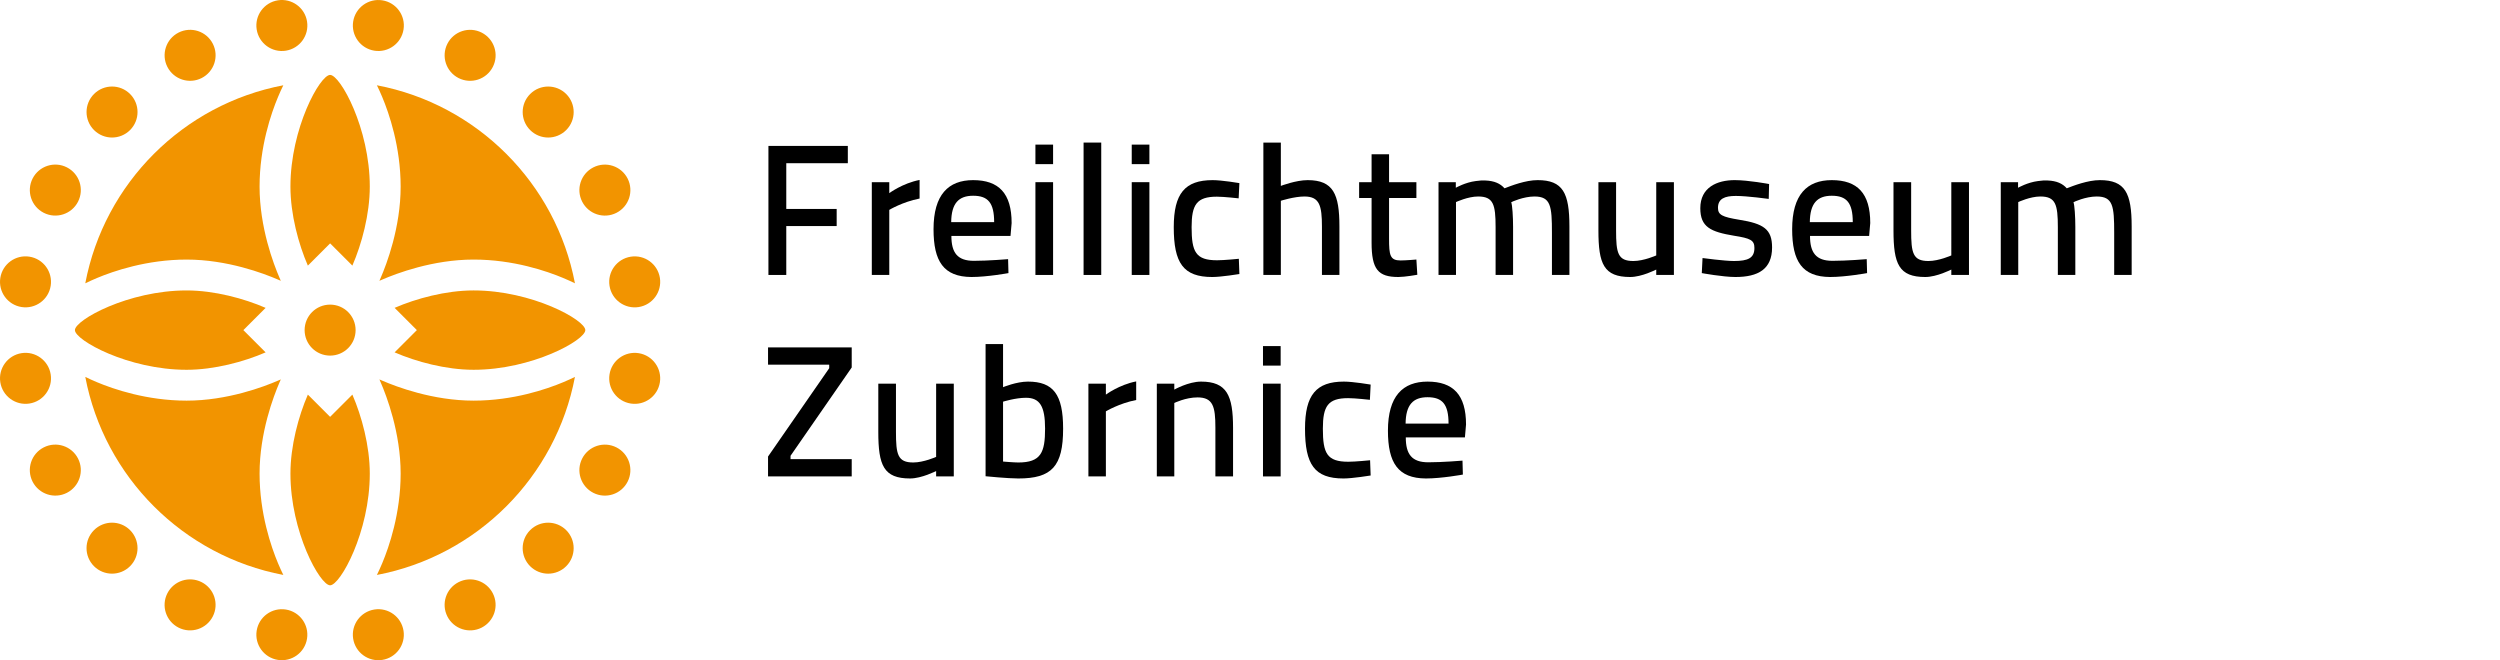 <?xml version="1.0" encoding="utf-8"?>
<!-- Generator: Adobe Illustrator 15.0.2, SVG Export Plug-In . SVG Version: 6.00 Build 0)  -->
<!DOCTYPE svg PUBLIC "-//W3C//DTD SVG 1.1//EN" "http://www.w3.org/Graphics/SVG/1.1/DTD/svg11.dtd">
<svg version="1.1" id="Vrstva_1" xmlns="http://www.w3.org/2000/svg" xmlns:xlink="http://www.w3.org/1999/xlink" x="0px" y="0px"
	 width="1360px" height="359.154px" viewBox="0 0 1360 359.154" enable-background="new 0 0 1360 359.154" xml:space="preserve">
<g>
	<path fill="#F29400" d="M193.452,179.581c0,7.66-6.21,13.869-13.873,13.869c-7.656,0-13.867-6.209-13.867-13.869
		c0-7.664,6.211-13.872,13.867-13.872C187.242,165.709,193.452,171.917,193.452,179.581"/>
	<path fill="#F29400" d="M219.524,16.044c-1.196,7.567-8.305,12.727-15.871,11.531c-7.563-1.197-12.725-8.304-11.527-15.872
		c1.198-7.559,8.304-12.727,15.869-11.524C215.561,1.376,220.723,8.48,219.524,16.044"/>
	<path fill="#F29400" d="M268.103,36.393c-3.478,6.825-11.828,9.54-18.657,6.064c-6.822-3.478-9.534-11.834-6.059-18.66
		c3.478-6.821,11.832-9.535,18.657-6.055C268.865,21.221,271.582,29.571,268.103,36.393"/>
	<path fill="#F29400" d="M308.017,70.757c-5.416,5.417-14.198,5.417-19.616,0c-5.416-5.412-5.416-14.194,0.004-19.614
		c5.41-5.417,14.196-5.417,19.612,0C313.431,56.563,313.431,65.345,308.017,70.757"/>
	<path fill="#F29400" d="M335.356,115.775c-6.822,3.479-15.175,0.76-18.654-6.065c-3.479-6.821-0.762-15.173,6.063-18.652
		c6.821-3.474,15.175-0.764,18.653,6.061C344.895,103.944,342.183,112.3,335.356,115.775"/>
	<path fill="#F29400" d="M347.449,167.037c-7.565,1.195-14.67-3.964-15.866-11.535c-1.202-7.561,3.964-14.665,11.53-15.861
		c7.56-1.2,14.665,3.964,15.867,11.527C360.176,158.732,355.016,165.84,347.449,167.037"/>
	<path fill="#F29400" d="M343.107,219.524c-7.561-1.196-12.727-8.3-11.525-15.871c1.192-7.561,8.301-12.719,15.866-11.523
		c7.563,1.195,12.727,8.305,11.532,15.869C357.777,215.561,350.672,220.725,343.107,219.524"/>
	<path fill="#F29400" d="M322.759,268.103c-6.821-3.479-9.537-11.827-6.059-18.656c3.472-6.824,11.829-9.533,18.655-6.056
		c6.822,3.476,9.532,11.826,6.06,18.655C337.935,268.867,329.583,271.583,322.759,268.103"/>
	<path fill="#F29400" d="M288.397,308.021c-5.416-5.418-5.42-14.2,0-19.62c5.414-5.416,14.197-5.411,19.616,0.005
		c5.41,5.412,5.41,14.197,0,19.615C302.594,313.431,293.811,313.431,288.397,308.021"/>
	<path fill="#F29400" d="M243.38,335.36c-3.475-6.824-0.767-15.181,6.062-18.659c6.824-3.48,15.178-0.757,18.652,6.064
		c3.48,6.821,0.76,15.177-6.06,18.655C255.208,344.892,246.855,342.182,243.38,335.36"/>
	<path fill="#F29400" d="M192.12,347.451c-1.198-7.563,3.959-14.669,11.532-15.873c7.558-1.198,14.663,3.966,15.864,11.536
		c1.196,7.563-3.968,14.668-11.531,15.868C200.425,360.178,193.315,355.017,192.12,347.451"/>
	<path fill="#F29400" d="M139.629,343.109c1.199-7.562,8.301-12.727,15.87-11.526c7.562,1.191,12.723,8.3,11.525,15.868
		c-1.196,7.558-8.305,12.719-15.865,11.526C143.592,357.778,138.428,350.673,139.629,343.109"/>
	<path fill="#F29400" d="M91.048,322.763c3.479-6.826,11.833-9.542,18.658-6.063c6.824,3.477,9.534,11.828,6.059,18.652
		c-3.473,6.826-11.831,9.536-18.655,6.063C90.285,337.938,87.57,329.587,91.048,322.763"/>
	<path fill="#F29400" d="M51.136,288.397c5.415-5.413,14.196-5.416,19.619,0c5.416,5.415,5.412,14.194-0.004,19.615
		c-5.415,5.416-14.197,5.408-19.615,0C45.719,302.595,45.719,293.813,51.136,288.397"/>
	<path fill="#F29400" d="M23.793,243.383c6.825-3.479,15.179-0.766,18.658,6.062c3.478,6.82,0.764,15.172-6.062,18.655
		c-6.823,3.476-15.176,0.752-18.655-6.066C14.259,255.209,16.973,246.858,23.793,243.383"/>
	<path fill="#F29400" d="M11.702,192.117c7.564-1.195,14.674,3.966,15.872,11.536c1.199,7.559-3.964,14.664-11.531,15.863
		c-7.562,1.195-14.667-3.969-15.871-11.531C-1.022,200.427,4.14,193.313,11.702,192.117"/>
	<path fill="#F29400" d="M16.042,139.629c7.565,1.201,12.73,8.305,11.532,15.877c-1.195,7.555-8.304,12.715-15.87,11.519
		c-7.563-1.196-12.723-8.304-11.531-15.869C1.375,143.593,8.48,138.43,16.042,139.629"/>
	<path fill="#F29400" d="M36.392,91.047c6.826,3.479,9.538,11.834,6.062,18.664c-3.474,6.817-11.828,9.531-18.658,6.057
		c-6.822-3.475-9.53-11.835-6.059-18.66C21.215,90.291,29.573,87.569,36.392,91.047"/>
	<path fill="#F29400" d="M70.757,51.135c5.415,5.42,5.415,14.203,0,19.618C65.34,76.17,56.559,76.17,51.14,70.749
		c-5.414-5.411-5.41-14.194,0.004-19.614C56.559,45.722,65.347,45.718,70.757,51.135"/>
	<path fill="#F29400" d="M115.773,23.794c3.479,6.825,0.765,15.176-6.062,18.659c-6.822,3.475-15.175,0.76-18.655-6.065
		c-3.474-6.822-0.759-15.172,6.063-18.655C103.946,14.257,112.298,16.972,115.773,23.794"/>
	<path fill="#F29400" d="M167.036,11.699c1.198,7.568-3.964,14.672-11.533,15.876c-7.561,1.196-14.667-3.968-15.867-11.531
		c-1.197-7.564,3.966-14.668,11.535-15.872C158.731-1.024,165.84,4.14,167.036,11.699"/>
	<path fill="#F29400" d="M179.581,226.771l-12.105-12.107c-5.076,11.7-9.48,27.882-9.48,43c0,31.735,16.095,60.742,21.585,60.742
		s21.583-29.007,21.583-60.742c0-15.118-4.405-31.3-9.477-43L179.581,226.771z"/>
	<path fill="#F29400" d="M226.771,179.581l-12.106,12.105c11.696,5.07,27.879,9.478,42.998,9.478
		c31.737,0,60.746-16.094,60.746-21.583c0-5.493-29.009-21.587-60.746-21.587c-15.119,0-31.302,4.407-42.998,9.482L226.771,179.581z
		"/>
	<path fill="#F29400" d="M179.581,132.389l12.106,12.106c5.072-11.699,9.477-27.877,9.477-43c0-31.735-16.093-60.742-21.583-60.742
		s-21.585,29.007-21.585,60.742c0,15.123,4.404,31.301,9.48,43L179.581,132.389z"/>
	<path fill="#F29400" d="M132.391,179.581l12.105-12.105c-11.698-5.075-27.878-9.482-42.997-9.482
		c-31.744,0-60.746,16.094-60.746,21.587c0,5.489,29.002,21.583,60.746,21.583c15.119,0,31.299-4.407,42.997-9.478L132.391,179.581z
		"/>
	<path fill="#F29400" d="M207.908,52.723c3.75,8.934,10.044,27.151,10.044,48.776c0,22.224-7.597,42.141-10.867,49.677l-0.691,1.589
		l1.594-0.688c7.529-3.269,27.453-10.871,49.673-10.871c21.624,0,39.84,6.294,48.774,10.044c2.291,0.963,4.394,1.922,6.336,2.873
		C302.419,99.655,259.509,56.742,205.035,46.39C205.989,48.335,206.947,50.432,207.908,52.723"/>
	<path fill="#F29400" d="M52.725,151.25c8.933-3.747,27.15-10.04,48.774-10.04c22.226,0,42.143,7.598,49.677,10.863l1.59,0.695
		l-0.687-1.596c-3.27-7.536-10.869-27.453-10.869-49.673c0-21.622,6.293-39.839,10.046-48.773c0.956-2.29,1.916-4.395,2.87-6.336
		C99.655,56.741,56.741,99.651,46.392,154.127C48.335,153.172,50.436,152.213,52.725,151.25"/>
	<path fill="#F29400" d="M151.254,306.436c-3.75-8.935-10.044-27.149-10.044-48.772c0-22.228,7.598-42.146,10.865-49.678
		l0.694-1.591l-1.596,0.688c-7.533,3.269-27.453,10.87-49.672,10.87c-21.624,0-39.841-6.292-48.774-10.045
		c-2.291-0.962-4.394-1.917-6.333-2.871c10.347,54.471,53.259,97.385,107.733,107.73
		C153.173,310.827,152.215,308.726,151.254,306.436"/>
	<path fill="#F29400" d="M306.438,207.907c-8.934,3.748-27.151,10.04-48.774,10.04c-22.226,0-42.144-7.594-49.678-10.862l-1.59-0.69
		l0.687,1.591c3.27,7.531,10.87,27.453,10.87,49.673c0,21.628-6.295,39.843-10.042,48.777c-0.961,2.288-1.921,4.392-2.876,6.337
		c54.473-10.356,97.385-53.266,107.735-107.741C310.826,205.985,308.727,206.945,306.438,207.907"/>
	<polygon points="418.025,79.379 461.216,79.379 461.216,88.786 427.735,88.786 427.735,113.669 455.147,113.669 455.147,122.975 
		427.735,122.975 427.735,149.577 418.025,149.577 	"/>
	<path d="M474.262,99.103h9.508v5.968c0,0,7.181-5.361,16.487-7.182v10.115c-9.306,1.821-16.487,6.17-16.487,6.17v35.403h-9.508
		V99.103z"/>
	<path d="M548.403,140.979l0.202,7.586c0,0-11.531,2.124-20.129,2.124c-15.173-0.101-20.635-8.496-20.635-25.995
		c0-18.814,8.092-26.704,21.545-26.704c13.959,0,20.939,7.181,20.939,23.365l-0.608,6.98h-32.165
		c0,9.103,3.237,13.554,12.239,13.554C537.58,141.89,548.403,140.979,548.403,140.979 M540.816,120.851
		c0-10.52-3.338-14.364-11.43-14.364c-7.889,0-11.834,4.148-11.935,14.364H540.816z"/>
	<path d="M563.27,78.67h9.609v10.621h-9.609V78.67z M563.27,99.103h9.609v50.474h-9.609V99.103z"/>
	<rect x="589.467" y="77.558" width="9.608" height="72.019"/>
	<path d="M615.663,78.67h9.609v10.621h-9.609V78.67z M615.663,99.103h9.609v50.474h-9.609V99.103z"/>
	<path d="M674.228,99.609l-0.404,8.294c0,0-7.992-0.91-11.835-0.91c-11.025,0-13.756,4.349-13.756,16.589
		c0,13.453,2.224,18.005,13.857,18.005c3.844,0,11.834-0.81,11.834-0.81l0.304,8.294c0,0-9.812,1.619-14.769,1.619
		c-15.779,0-20.938-7.586-20.938-27.108c0-18.308,6.069-25.592,21.141-25.592C664.72,97.99,674.228,99.609,674.228,99.609"/>
	<path d="M687.274,149.577V77.558h9.508v23.568c0,0,8.193-3.136,14.565-3.136c13.959,0,17.297,7.587,17.297,25.187v26.4h-9.508
		v-26.299c0-11.43-1.315-16.387-9.509-16.387c-5.563,0-12.846,2.327-12.846,2.327v40.359H687.274z"/>
	<path d="M755.648,107.701v22.051c0,9.103,0.506,11.936,6.271,11.936c2.832,0,8.598-0.506,8.598-0.506l0.506,8.294
		c0,0-6.776,1.214-10.317,1.214c-11.025,0-14.565-4.147-14.565-18.713v-24.276h-6.777v-8.598h6.777V83.931h9.508v15.172h14.869
		v8.598H755.648z"/>
	<path d="M782.554,149.577V99.103h9.407v3.035c0,0,5.158-2.934,10.821-3.642c1.923-0.303,3.845-0.405,5.362-0.303
		c4.754,0.202,7.991,1.618,10.317,4.248c3.642-1.416,11.43-4.451,18.005-4.451c13.757,0,17.297,6.98,17.297,25.187v26.4h-9.509
		v-22.961c0-14.465-0.606-19.725-9.508-19.725c-5.968,0-12.441,2.934-12.644,3.136c0.606,1.517,1.012,7.89,1.012,13.352v26.198
		h-9.509v-25.996c0-12.34-1.214-16.69-9.508-16.69c-5.563,0-12.037,3.035-12.037,3.035v39.651H782.554z"/>
	<path d="M910.606,99.103v50.474h-9.609v-2.933c0,0-7.89,4.046-14.162,4.046c-14.362,0-17.296-7.081-17.296-25.288V99.103h9.609
		v26.198c0,12.341,0.91,16.69,9.407,16.69c5.664,0,12.441-3.034,12.441-3.034V99.103H910.606z"/>
	<path d="M962.19,108.207c0,0-11.633-1.618-17.904-1.618c-6.068,0-9.71,1.517-9.71,6.473c0,3.844,2.326,4.957,11.531,6.474
		c13.352,2.124,17.903,5.159,17.903,15.071c0,11.835-7.587,16.083-19.927,16.083c-6.776,0-18.308-2.124-18.308-2.124l0.404-8.193
		c0,0,11.936,1.618,17.095,1.618c7.688,0,11.126-1.618,11.126-7.08c0-4.248-2.124-5.26-11.126-6.676
		c-12.645-2.124-18.309-4.653-18.309-14.97c0-11.329,9.104-15.274,18.713-15.274c7.485,0,18.713,2.124,18.713,2.124L962.19,108.207z
		"/>
	<path d="M1015.495,140.979l0.202,7.586c0,0-11.531,2.124-20.129,2.124c-15.173-0.101-20.635-8.496-20.635-25.995
		c0-18.814,8.092-26.704,21.545-26.704c13.959,0,20.938,7.181,20.938,23.365l-0.608,6.98h-32.164
		c0,9.103,3.236,13.554,12.238,13.554C1004.672,141.89,1015.495,140.979,1015.495,140.979 M1007.908,120.851
		c0-10.52-3.338-14.364-11.43-14.364c-7.89,0-11.834,4.148-11.936,14.364H1007.908z"/>
	<path d="M1071.125,99.103v50.474h-9.609v-2.933c0,0-7.89,4.046-14.162,4.046c-14.362,0-17.296-7.081-17.296-25.288V99.103h9.609
		v26.198c0,12.341,0.91,16.69,9.407,16.69c5.664,0,12.441-3.034,12.441-3.034V99.103H1071.125z"/>
	<path d="M1088.419,149.577V99.103h9.407v3.035c0,0,5.158-2.934,10.821-3.642c1.923-0.303,3.845-0.405,5.362-0.303
		c4.754,0.202,7.991,1.618,10.317,4.248c3.642-1.416,11.43-4.451,18.005-4.451c13.757,0,17.297,6.98,17.297,25.187v26.4h-9.509
		v-22.961c0-14.465-0.606-19.725-9.508-19.725c-5.968,0-12.441,2.934-12.644,3.136c0.606,1.517,1.012,7.89,1.012,13.352v26.198
		h-9.509v-25.996c0-12.34-1.214-16.69-9.508-16.69c-5.563,0-12.037,3.035-12.037,3.035v39.651H1088.419z"/>
	<polygon points="417.814,188.979 463.333,188.979 463.333,199.903 430.053,247.95 430.053,249.771 463.333,249.771 
		463.333,259.177 417.814,259.177 417.814,248.354 451.092,200.308 451.092,198.386 417.814,198.386 	"/>
	<path d="M518.861,208.703v50.474h-9.609v-2.934c0,0-7.89,4.047-14.162,4.047c-14.363,0-17.296-7.08-17.296-25.287v-26.3h9.609
		v26.198c0,12.34,0.91,16.689,9.407,16.689c5.664,0,12.442-3.033,12.442-3.033v-39.854H518.861z"/>
	<path d="M578.335,233.182c0,20.534-6.17,27.108-24.377,27.108c-5.665,0-17.803-1.213-17.803-1.213v-71.918h9.508v23.466
		c0,0,7.283-3.034,13.554-3.034C572.974,207.591,578.335,214.569,578.335,233.182 M568.523,233.182
		c0-12.138-2.832-16.791-10.419-16.791c-5.664,0-12.441,2.124-12.441,2.124v32.57c0,0,5.967,0.506,8.295,0.506
		C566.297,251.591,568.523,246.129,568.523,233.182"/>
	<path d="M592.09,208.703h9.508v5.968c0,0,7.182-5.361,16.488-7.182v10.115c-9.307,1.82-16.488,6.17-16.488,6.17v35.402h-9.508
		V208.703z"/>
	<path d="M629.313,259.177v-50.474h9.508v3.237c0,0,7.688-4.35,14.564-4.35c14.061,0,17.398,7.586,17.398,25.186v26.4h-9.609
		v-26.602c0-11.431-1.314-16.387-9.711-16.387c-6.473,0-12.643,3.034-12.643,3.034v39.954H629.313z"/>
	<path d="M687.066,188.271h9.609v10.621h-9.609V188.271z M687.066,208.703h9.609v50.474h-9.609V208.703z"/>
	<path d="M745.631,209.209l-0.404,8.294c0,0-7.99-0.91-11.834-0.91c-11.025,0-13.756,4.35-13.756,16.589
		c0,13.453,2.225,18.005,13.857,18.005c3.844,0,11.834-0.81,11.834-0.81l0.303,8.294c0,0-9.811,1.619-14.768,1.619
		c-15.779,0-20.938-7.586-20.938-27.108c0-18.308,6.068-25.591,21.141-25.591C736.123,207.591,745.631,209.209,745.631,209.209"/>
	<path d="M795.598,250.579l0.201,7.586c0,0-11.531,2.125-20.129,2.125c-15.172-0.102-20.635-8.496-20.635-25.996
		c0-18.814,8.092-26.703,21.545-26.703c13.959,0,20.939,7.182,20.939,23.365l-0.607,6.979h-32.166
		c0,9.104,3.236,13.554,12.238,13.554C784.773,251.489,795.598,250.579,795.598,250.579 M788.01,230.45
		c0-10.52-3.338-14.363-11.43-14.363c-7.889,0-11.834,4.147-11.936,14.363H788.01z"/>
</g>
</svg>
